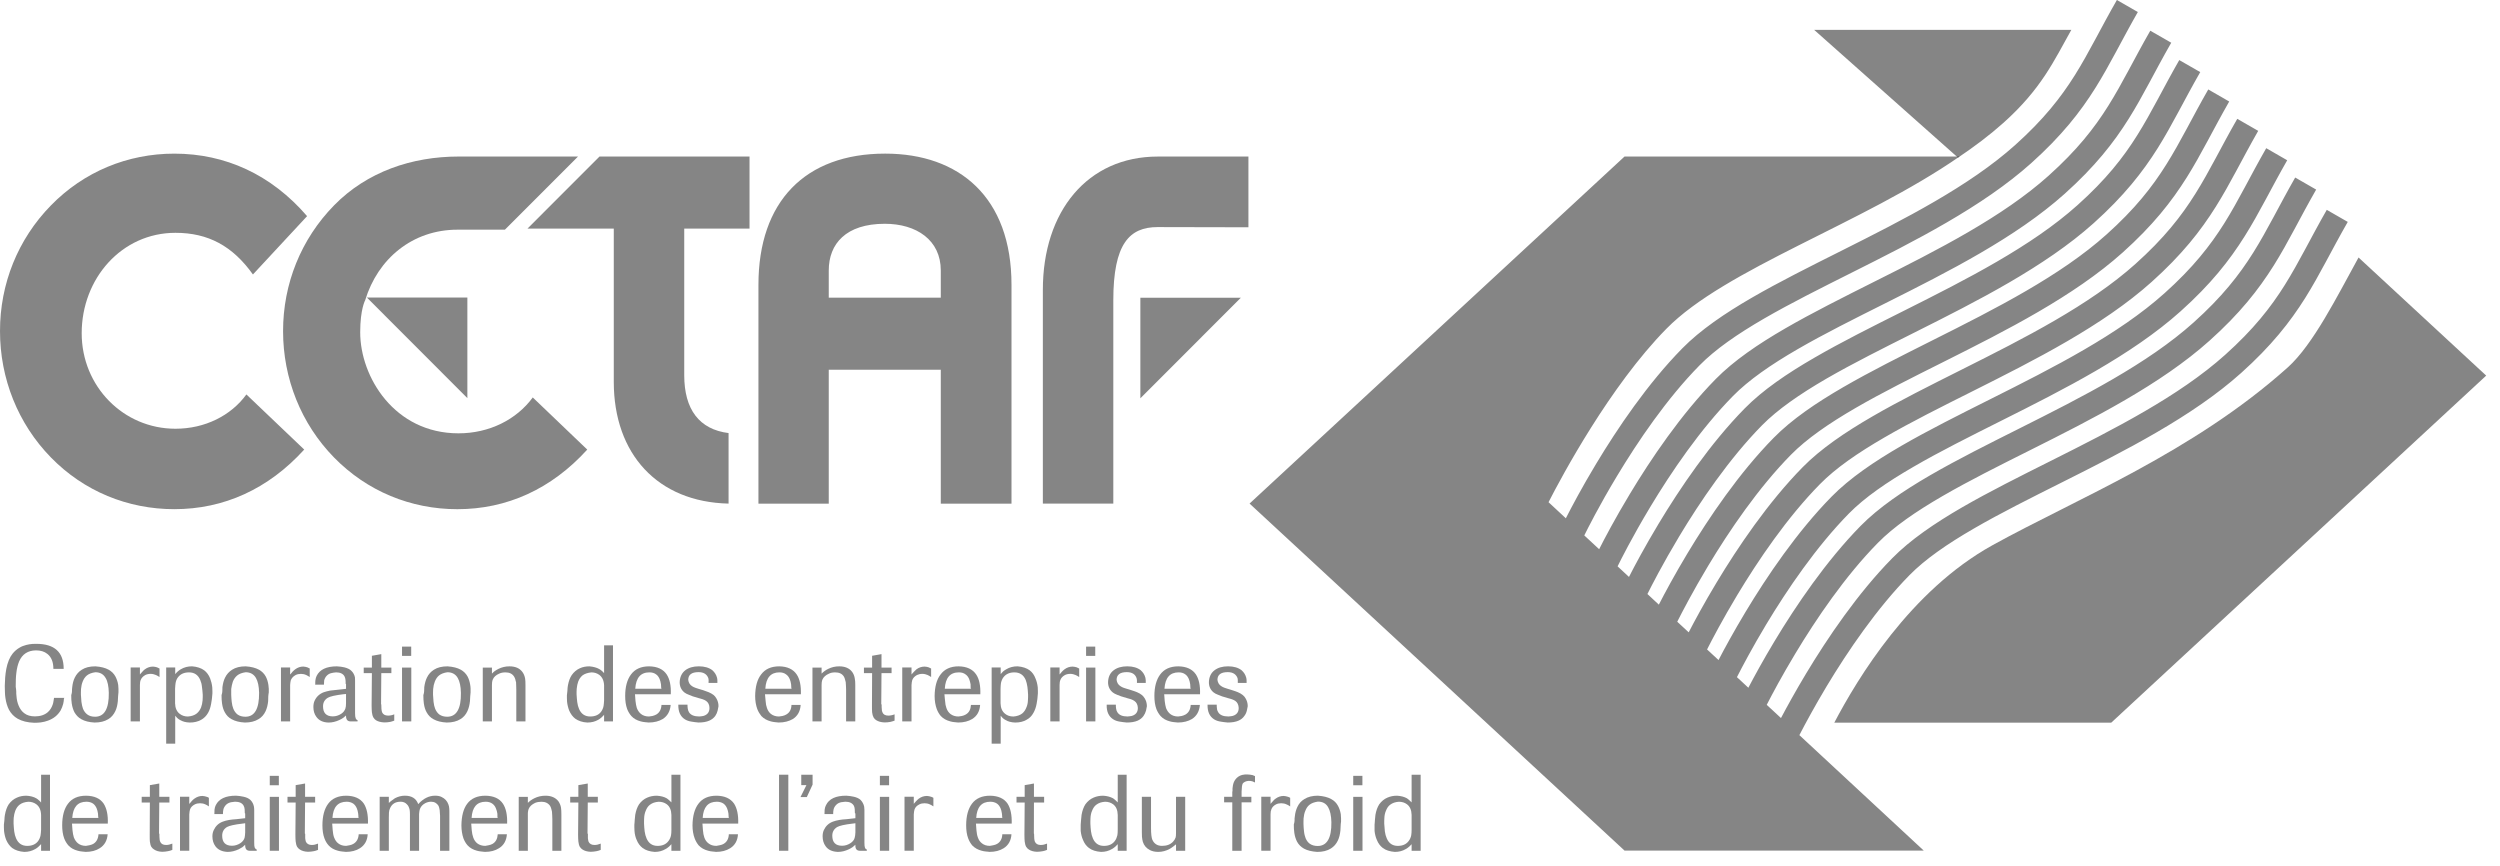 <svg width="127" height="44" viewBox="0 0 127 44" fill="none" xmlns="http://www.w3.org/2000/svg">
<path d="M99.466 8.008L92.16 1.518H105.223C104.346 3.081 103.705 4.509 101.79 6.226C101.087 6.856 100.303 7.447 99.466 8.008Z" fill="#0C0C0C" fill-opacity="0.5"/>
<path d="M107.251 36.71H93.183C94.355 34.48 97.036 30.01 101.222 27.695C105.5 25.331 111.396 22.985 116.217 18.665C117.512 17.503 118.738 15.031 119.814 13.081L126.299 19.081L107.252 36.71L107.251 36.71Z" fill="#0C0C0C" fill-opacity="0.5"/>
<path d="M88.816 34.938C89.117 34.364 89.569 33.532 90.142 32.58C91.227 30.778 92.759 28.509 94.52 26.715C95.437 25.785 96.673 24.943 98.057 24.141C99.432 23.344 100.995 22.563 102.6 21.758C105.808 20.15 109.091 18.482 111.428 16.388C112.875 15.091 113.75 13.973 114.466 12.832C115.205 11.652 115.779 10.447 116.596 9.019L117.661 9.631C116.834 11.074 116.255 12.293 115.507 13.486C114.731 14.72 113.784 15.927 112.247 17.304C109.765 19.529 106.324 21.268 103.151 22.858C101.568 23.651 100.029 24.419 98.673 25.205C97.323 25.988 96.195 26.764 95.396 27.578C93.732 29.27 92.259 31.445 91.195 33.215C90.527 34.325 90.027 35.263 89.75 35.806L90.474 36.477C90.775 35.908 91.207 35.12 91.746 34.223C92.832 32.42 94.362 30.15 96.125 28.358C97.04 27.426 98.278 26.584 99.66 25.782C101.038 24.985 102.598 24.206 104.205 23.401C107.411 21.792 110.696 20.124 113.033 18.029C114.48 16.732 115.355 15.615 116.069 14.475C116.809 13.293 117.382 12.088 118.2 10.66L119.266 11.273C118.439 12.716 117.858 13.933 117.11 15.128C116.336 16.361 115.388 17.568 113.852 18.945C111.37 21.171 107.927 22.909 104.756 24.5C103.173 25.294 101.633 26.061 100.276 26.848C98.926 27.629 97.8 28.405 97.001 29.219C95.337 30.912 93.863 33.088 92.798 34.856C92.173 35.9 91.693 36.792 91.408 37.345L97.726 43.21H82.526L63.478 25.581L82.526 7.952H99.545C94.62 11.365 87.647 13.654 84.653 16.701C81.789 19.614 79.34 24.192 78.666 25.512L79.545 26.329C79.82 25.787 80.354 24.773 81.084 23.561C82.169 21.758 83.699 19.489 85.462 17.695C86.377 16.766 87.614 15.923 88.997 15.122C90.374 14.325 91.935 13.546 93.543 12.739C96.748 11.132 100.031 9.462 102.369 7.369C103.816 6.071 104.692 4.953 105.406 3.814C106.145 2.633 106.718 1.428 107.538 0L108.602 0.611C107.776 2.056 107.195 3.273 106.446 4.467C105.673 5.701 104.724 6.907 103.189 8.285C100.706 10.509 97.263 12.249 94.093 13.838C92.51 14.632 90.969 15.401 89.612 16.186C88.262 16.969 87.137 17.745 86.338 18.559C84.673 20.25 83.201 22.426 82.136 24.196C81.232 25.697 80.637 26.885 80.482 27.2L81.237 27.9C81.509 27.36 82.046 26.341 82.781 25.12C83.864 23.318 85.396 21.049 87.159 19.255C88.074 18.325 89.311 17.481 90.695 16.681C92.071 15.885 93.633 15.104 95.238 14.298C98.447 12.69 101.73 11.022 104.066 8.928C105.513 7.629 106.389 6.513 107.103 5.372C107.842 4.193 108.415 2.988 109.235 1.56L110.299 2.171C109.471 3.614 108.892 4.833 108.143 6.026C107.37 7.26 106.421 8.467 104.886 9.844C102.403 12.069 98.96 13.808 95.79 15.398C94.207 16.191 92.666 16.959 91.309 17.745C89.959 18.528 88.834 19.305 88.035 20.118C86.37 21.812 84.896 23.986 83.832 25.756C82.918 27.276 82.318 28.474 82.174 28.77L82.752 29.308C83.036 28.75 83.556 27.772 84.253 26.613C85.338 24.811 86.87 22.54 88.631 20.748C89.546 19.817 90.784 18.974 92.168 18.174C93.543 17.376 95.106 16.596 96.711 15.791C99.918 14.183 103.202 12.515 105.539 10.419C106.986 9.122 107.861 8.006 108.575 6.865C109.315 5.685 109.888 4.479 110.707 3.052L111.772 3.663C110.944 5.107 110.364 6.325 109.616 7.519C108.842 8.751 107.894 9.958 106.358 11.337C103.876 13.56 100.433 15.299 97.262 16.889C95.679 17.684 94.139 18.452 92.782 19.236C91.432 20.02 90.307 20.797 89.507 21.609C87.843 23.303 86.369 25.476 85.304 27.248C84.463 28.649 83.888 29.776 83.689 30.176L84.269 30.716C84.561 30.147 85.063 29.208 85.726 28.105C86.811 26.302 88.341 24.033 90.106 22.239C91.019 21.31 92.257 20.467 93.641 19.666C95.016 18.869 96.579 18.088 98.183 17.282C101.392 15.674 104.675 14.006 107.011 11.912C108.458 10.615 109.334 9.497 110.048 8.356C110.789 7.177 111.361 5.972 112.18 4.544L113.244 5.157C112.418 6.6 111.838 7.817 111.089 9.01C110.315 10.244 109.366 11.451 107.831 12.828C105.349 15.053 101.906 16.793 98.735 18.382C97.152 19.175 95.611 19.943 94.255 20.73C92.905 21.513 91.779 22.29 90.98 23.102C89.315 24.794 87.841 26.97 86.777 28.74C85.99 30.052 85.436 31.125 85.204 31.584L85.786 32.122C86.082 31.548 86.568 30.646 87.199 29.598C88.284 27.795 89.816 25.524 91.577 23.732C92.492 22.801 93.729 21.96 95.113 21.158C96.489 20.36 98.051 19.581 99.656 18.775C102.865 17.167 106.148 15.499 108.484 13.405C109.931 12.106 110.807 10.99 111.521 9.849C112.262 8.67 112.833 7.465 113.653 6.037L114.717 6.648C113.891 8.091 113.311 9.31 112.561 10.503C111.788 11.736 110.841 12.942 109.304 14.321C106.821 16.546 103.38 18.284 100.207 19.875C98.624 20.668 97.084 21.436 95.729 22.223C94.377 23.006 93.252 23.782 92.453 24.595C90.788 26.287 89.316 28.462 88.25 30.233C87.507 31.47 86.971 32.493 86.719 32.992L87.301 33.531C87.6 32.954 88.07 32.09 88.671 31.09C89.756 29.286 91.288 27.017 93.049 25.225C93.964 24.294 95.204 23.451 96.586 22.65C97.963 21.853 99.524 21.073 101.129 20.268C104.337 18.66 107.621 16.992 109.957 14.896C111.404 13.599 112.279 12.481 112.995 11.342C113.734 10.161 114.306 8.956 115.125 7.528L116.19 8.141C115.363 9.584 114.784 10.803 114.034 11.994C113.26 13.228 112.313 14.435 110.776 15.812C108.294 18.037 104.851 19.776 101.68 21.366C100.097 22.161 98.558 22.927 97.202 23.715C95.85 24.497 94.725 25.273 93.925 26.086C92.261 27.78 90.788 29.955 89.722 31.724C89.019 32.895 88.502 33.875 88.236 34.399L88.818 34.939L88.816 34.938Z" fill="#0C0C0C" fill-opacity="0.5"/>
<path d="M15.454 22.838L12.517 20.038C11.732 21.118 10.405 21.78 8.914 21.78C6.264 21.78 4.15 19.625 4.15 16.929C4.15 14.149 6.18 11.827 8.914 11.827C10.57 11.827 11.813 12.491 12.849 13.943L15.6 10.98C13.777 8.864 11.444 7.805 8.857 7.805C6.488 7.805 4.264 8.718 2.588 10.434C0.911 12.148 0 14.41 0 16.818C0 19.227 0.911 21.525 2.588 23.24C4.264 24.956 6.488 25.866 8.857 25.866C11.371 25.866 13.631 24.845 15.454 22.838Z" fill="#0C0C0C" fill-opacity="0.5"/>
<path d="M63.42 11.546V7.953H58.818C55.244 7.953 52.977 10.736 52.977 14.72V25.583H56.556V15.256C56.556 12.377 57.376 11.536 58.809 11.536L63.42 11.546H63.42Z" fill="#0C0C0C" fill-opacity="0.5"/>
<path d="M38.076 11.614H34.759V19.055C34.759 20.807 35.527 21.814 37.011 22V25.583C33.407 25.503 31.18 23.062 31.18 19.401V11.613H26.796L30.454 7.952H38.076V11.614Z" fill="#0C0C0C" fill-opacity="0.5"/>
<path d="M23.3 7.952H29.363L25.649 11.668H23.24C20.955 11.668 19.192 13.143 18.553 15.247C18.553 15.247 18.298 15.698 18.298 16.88C18.298 19.154 20.042 22.013 23.291 22.013C24.852 22.013 26.239 21.319 27.064 20.19L29.832 22.839C28.011 24.846 25.75 25.867 23.235 25.867C20.867 25.867 18.645 24.954 16.968 23.239C15.292 21.525 14.38 19.227 14.38 16.82C14.38 14.413 15.292 12.149 16.968 10.435C18.644 8.72 20.932 7.952 23.3 7.952Z" fill="#0C0C0C" fill-opacity="0.5"/>
<path d="M47.792 15.123H42.101V13.738C42.101 12.378 42.982 11.368 44.947 11.368C46.561 11.368 47.792 12.199 47.792 13.738V15.123ZM44.966 7.804C40.902 7.804 38.529 10.238 38.529 14.466V25.585H42.101V18.783H47.792V25.585H51.384V14.466C51.384 10.013 48.723 7.804 44.966 7.804" fill="#0C0C0C" fill-opacity="0.5"/>
<path d="M18.638 15.115H23.742V20.225L18.638 15.115Z" fill="#0C0C0C" fill-opacity="0.5"/>
<path d="M57.93 20.234V15.125H63.034L57.93 20.234Z" fill="#0C0C0C" fill-opacity="0.5"/>
<path d="M2.745 35.453C2.738 35.523 2.726 35.574 2.719 35.613C2.712 35.683 2.694 35.741 2.675 35.798C2.624 35.945 2.547 36.072 2.432 36.175C2.267 36.321 2.042 36.392 1.775 36.392C1.558 36.392 1.373 36.342 1.233 36.232C1.111 36.142 1.015 36.014 0.946 35.843C0.888 35.708 0.85 35.548 0.837 35.358C0.825 35.286 0.825 35.204 0.825 35.121C0.825 35.063 0.811 34.98 0.799 34.885C0.799 34.616 0.804 34.381 0.83 34.188C0.855 33.952 0.906 33.761 0.971 33.601C1.131 33.23 1.418 33.044 1.826 33.039C2.062 33.039 2.253 33.095 2.406 33.218C2.61 33.378 2.712 33.633 2.712 33.977H3.235C3.235 33.128 2.769 32.707 1.845 32.707C1.768 32.707 1.704 32.707 1.641 32.712C1.539 32.719 1.437 32.738 1.335 32.763C1.207 32.796 1.091 32.84 0.989 32.904C0.862 32.974 0.748 33.076 0.646 33.197C0.491 33.39 0.384 33.652 0.319 33.984C0.294 34.118 0.275 34.265 0.262 34.425C0.257 34.545 0.25 34.692 0.243 34.845C0.243 34.961 0.243 35.056 0.25 35.146C0.25 35.255 0.262 35.357 0.275 35.453C0.308 35.689 0.371 35.887 0.454 36.053C0.563 36.251 0.709 36.404 0.901 36.513C1.117 36.634 1.392 36.704 1.736 36.717C1.852 36.717 1.966 36.711 2.068 36.699C2.202 36.678 2.322 36.653 2.438 36.608C2.719 36.506 2.936 36.334 3.083 36.084C3.134 35.989 3.178 35.88 3.21 35.759C3.217 35.722 3.229 35.671 3.236 35.62C3.236 35.594 3.243 35.548 3.248 35.49C3.248 35.485 3.255 35.472 3.268 35.453H2.745L2.745 35.453Z" fill="#0C0C0C" fill-opacity="0.5"/>
<path d="M4.832 36.41C4.672 36.41 4.537 36.373 4.436 36.296C4.34 36.226 4.269 36.129 4.218 36.009C4.181 35.913 4.155 35.791 4.136 35.651C4.13 35.556 4.116 35.44 4.111 35.299V35.166C4.111 35.108 4.111 35.05 4.116 34.999C4.129 34.86 4.155 34.737 4.199 34.628C4.25 34.495 4.32 34.393 4.41 34.317C4.519 34.227 4.665 34.175 4.843 34.15C5.087 34.15 5.258 34.252 5.367 34.444C5.469 34.61 5.52 34.865 5.527 35.197C5.539 36.002 5.303 36.41 4.831 36.41M6.005 34.795C5.979 34.628 5.928 34.489 5.864 34.367C5.782 34.214 5.667 34.105 5.52 34.022C5.349 33.926 5.124 33.869 4.843 33.85C4.563 33.85 4.333 33.906 4.155 34.022C4.002 34.117 3.881 34.252 3.798 34.424C3.733 34.558 3.689 34.718 3.67 34.904C3.657 34.967 3.657 35.038 3.657 35.115C3.657 35.166 3.645 35.236 3.619 35.312C3.619 35.472 3.624 35.619 3.645 35.74C3.671 35.918 3.722 36.067 3.784 36.187C3.874 36.34 3.988 36.461 4.136 36.538C4.308 36.635 4.531 36.691 4.806 36.705C5.087 36.705 5.316 36.647 5.502 36.533C5.655 36.443 5.775 36.303 5.859 36.124C5.928 35.983 5.967 35.811 5.986 35.619C5.991 35.549 5.998 35.466 5.998 35.383C5.998 35.331 6.005 35.262 6.018 35.171V34.993C6.018 34.923 6.012 34.853 6.005 34.795Z" fill="#0C0C0C" fill-opacity="0.5"/>
<path d="M8.097 33.958C8.046 33.932 8.007 33.914 7.977 33.9C7.919 33.882 7.854 33.868 7.773 33.863C7.625 33.863 7.486 33.907 7.358 34.002C7.312 34.035 7.268 34.079 7.23 34.125C7.205 34.151 7.173 34.188 7.133 34.232C7.128 34.239 7.121 34.252 7.108 34.264V33.907H6.637V36.648H7.108V34.801C7.108 34.694 7.121 34.603 7.147 34.545C7.184 34.443 7.267 34.355 7.383 34.29C7.46 34.253 7.548 34.232 7.65 34.232C7.747 34.232 7.835 34.253 7.919 34.29C7.97 34.309 8.028 34.348 8.104 34.392V33.958H8.097Z" fill="#0C0C0C" fill-opacity="0.5"/>
<path d="M10.299 35.415C10.299 35.466 10.292 35.517 10.292 35.575C10.28 35.708 10.255 35.83 10.216 35.932C10.165 36.065 10.088 36.167 9.993 36.246C9.884 36.334 9.731 36.385 9.546 36.399C9.379 36.399 9.246 36.353 9.131 36.264C8.978 36.148 8.901 35.97 8.894 35.728V34.993C8.901 34.865 8.908 34.763 8.92 34.698C8.94 34.584 8.978 34.489 9.042 34.405C9.17 34.239 9.354 34.157 9.604 34.157C9.871 34.157 10.063 34.285 10.171 34.54C10.216 34.642 10.248 34.756 10.26 34.897C10.28 35.006 10.285 35.134 10.299 35.287V35.415ZM10.783 34.916C10.765 34.749 10.726 34.596 10.675 34.463C10.605 34.29 10.503 34.15 10.375 34.053C10.222 33.939 10.011 33.869 9.756 33.849C9.539 33.849 9.348 33.9 9.188 33.997C9.131 34.028 9.08 34.067 9.029 34.111C8.991 34.143 8.952 34.188 8.901 34.245V33.907H8.442V37.778H8.901V36.36C8.94 36.404 8.966 36.436 8.991 36.462C9.035 36.506 9.086 36.545 9.137 36.571C9.272 36.654 9.436 36.699 9.64 36.705C9.865 36.705 10.055 36.659 10.222 36.564C10.361 36.487 10.477 36.374 10.566 36.22C10.642 36.091 10.693 35.933 10.725 35.754C10.758 35.599 10.776 35.427 10.79 35.23V35.102C10.79 35.037 10.783 34.981 10.783 34.916Z" fill="#0C0C0C" fill-opacity="0.5"/>
<path d="M12.467 36.41C12.309 36.41 12.174 36.373 12.066 36.296C11.976 36.226 11.906 36.129 11.855 36.009C11.817 35.913 11.785 35.791 11.771 35.651C11.759 35.556 11.753 35.44 11.746 35.299V34.999C11.766 34.86 11.792 34.737 11.829 34.628C11.88 34.495 11.957 34.393 12.047 34.317C12.154 34.227 12.302 34.175 12.48 34.15C12.717 34.15 12.895 34.252 13.004 34.444C13.099 34.61 13.157 34.865 13.162 35.197C13.169 36.002 12.939 36.41 12.466 36.41M13.635 34.795C13.609 34.628 13.565 34.489 13.501 34.367C13.417 34.214 13.303 34.105 13.157 34.022C12.984 33.926 12.761 33.869 12.48 33.85C12.2 33.85 11.97 33.906 11.792 34.022C11.639 34.117 11.516 34.252 11.433 34.424C11.364 34.558 11.326 34.718 11.3 34.904C11.294 34.967 11.294 35.038 11.294 35.115C11.294 35.166 11.28 35.236 11.255 35.312C11.255 35.472 11.261 35.619 11.28 35.74C11.306 35.918 11.352 36.067 11.421 36.187C11.505 36.34 11.619 36.461 11.772 36.538C11.945 36.635 12.168 36.691 12.441 36.705C12.717 36.705 12.952 36.647 13.132 36.533C13.29 36.443 13.412 36.303 13.494 36.124C13.559 35.983 13.603 35.811 13.622 35.619C13.628 35.549 13.628 35.466 13.628 35.383C13.628 35.331 13.642 35.262 13.654 35.171V34.993C13.649 34.923 13.642 34.853 13.635 34.795" fill="#0C0C0C" fill-opacity="0.5"/>
<path d="M15.613 33.901C15.555 33.882 15.492 33.868 15.409 33.861C15.256 33.861 15.121 33.908 14.994 34.003C14.95 34.035 14.904 34.079 14.86 34.123C14.834 34.149 14.802 34.188 14.771 34.233C14.764 34.239 14.758 34.251 14.739 34.265V33.908H14.273V36.646H14.739V34.801C14.746 34.692 14.758 34.604 14.776 34.546C14.822 34.444 14.899 34.354 15.02 34.291C15.096 34.252 15.186 34.233 15.288 34.233C15.383 34.233 15.472 34.252 15.555 34.291C15.599 34.309 15.664 34.349 15.734 34.393V33.959C15.683 33.933 15.645 33.913 15.613 33.901" fill="#0C0C0C" fill-opacity="0.5"/>
<path d="M17.578 35.727C17.578 35.842 17.566 35.938 17.545 35.995C17.508 36.104 17.438 36.193 17.329 36.264C17.202 36.346 17.061 36.392 16.908 36.392C16.576 36.392 16.41 36.218 16.41 35.88C16.41 35.689 16.493 35.543 16.653 35.446C16.773 35.376 17.035 35.318 17.443 35.267L17.578 35.255V35.727ZM18.069 36.487C18.05 36.448 18.037 36.36 18.037 36.232V34.571C18.037 34.515 18.037 34.457 18.032 34.413C18.004 34.278 17.942 34.163 17.846 34.074C17.77 33.997 17.647 33.94 17.494 33.901C17.374 33.875 17.253 33.856 17.112 33.85C16.59 33.85 16.245 34.01 16.085 34.335C16.052 34.399 16.034 34.476 16.022 34.559C16.015 34.604 16.015 34.668 16.015 34.75C16.015 34.757 16.015 34.77 16.008 34.782H16.456C16.456 34.694 16.461 34.622 16.468 34.566C16.493 34.469 16.537 34.387 16.609 34.316C16.672 34.253 16.755 34.207 16.857 34.188C16.915 34.176 16.985 34.162 17.075 34.156C17.284 34.156 17.431 34.227 17.501 34.36C17.527 34.413 17.546 34.476 17.552 34.545C17.559 34.591 17.559 34.654 17.559 34.738L17.578 34.75V34.993L17.119 35.044C17.042 35.051 16.978 35.056 16.94 35.063C16.875 35.07 16.819 35.077 16.768 35.082C16.641 35.109 16.537 35.135 16.449 35.165C16.231 35.248 16.078 35.39 15.983 35.594C15.938 35.69 15.92 35.798 15.92 35.919C15.92 36.112 15.971 36.283 16.073 36.418C16.206 36.603 16.41 36.699 16.692 36.706C16.875 36.706 17.068 36.66 17.253 36.571C17.323 36.539 17.387 36.501 17.443 36.462C17.476 36.436 17.52 36.397 17.571 36.353L17.578 36.341C17.571 36.545 17.647 36.647 17.807 36.647H18.164V36.583C18.12 36.571 18.087 36.538 18.069 36.487" fill="#0C0C0C" fill-opacity="0.5"/>
<path d="M19.715 36.353C19.562 36.353 19.46 36.295 19.409 36.181C19.395 36.142 19.383 36.079 19.377 36.008C19.377 35.964 19.37 35.894 19.37 35.798C19.37 35.792 19.37 35.785 19.358 35.766L19.37 34.195H19.882V33.914H19.37V33.23L18.892 33.313V33.914H18.477V34.195H18.892L18.878 35.836C18.878 35.982 18.885 36.098 18.892 36.181C18.904 36.288 18.929 36.379 18.969 36.449C19.006 36.513 19.052 36.558 19.103 36.59C19.205 36.653 19.344 36.692 19.518 36.699C19.62 36.699 19.722 36.692 19.817 36.673C19.875 36.66 19.945 36.641 20.028 36.608V36.288C19.919 36.334 19.817 36.353 19.715 36.353Z" fill="#0C0C0C" fill-opacity="0.5"/>
<path d="M20.423 36.647H20.894V33.913H20.423V36.647ZM20.423 33.319H20.889V32.848H20.423V33.319Z" fill="#0C0C0C" fill-opacity="0.5"/>
<path d="M22.719 36.41C22.561 36.41 22.427 36.373 22.318 36.296C22.228 36.226 22.158 36.129 22.107 36.009C22.07 35.913 22.037 35.791 22.024 35.651C22.012 35.556 22.005 35.44 21.998 35.299V35.166C21.998 35.108 21.998 35.05 22.005 34.999C22.018 34.86 22.044 34.737 22.088 34.628C22.139 34.495 22.209 34.393 22.299 34.317C22.408 34.227 22.554 34.175 22.732 34.15C22.969 34.15 23.147 34.252 23.256 34.444C23.351 34.61 23.409 34.865 23.414 35.197C23.428 36.002 23.191 36.41 22.718 36.41M23.887 34.795C23.861 34.628 23.817 34.489 23.753 34.367C23.669 34.214 23.555 34.105 23.409 34.022C23.236 33.926 23.013 33.869 22.732 33.85C22.452 33.85 22.222 33.906 22.044 34.022C21.891 34.117 21.768 34.252 21.687 34.424C21.622 34.558 21.578 34.718 21.553 34.904C21.546 34.967 21.546 35.038 21.546 35.115C21.546 35.166 21.532 35.236 21.507 35.312C21.507 35.472 21.514 35.619 21.532 35.74C21.558 35.918 21.604 36.067 21.674 36.187C21.757 36.34 21.878 36.461 22.024 36.538C22.197 36.635 22.42 36.691 22.694 36.705C22.974 36.705 23.206 36.647 23.389 36.533C23.542 36.443 23.665 36.303 23.746 36.124C23.811 35.983 23.855 35.811 23.874 35.619C23.88 35.549 23.887 35.466 23.887 35.383C23.887 35.331 23.894 35.262 23.906 35.171V34.993C23.901 34.923 23.901 34.853 23.887 34.795" fill="#0C0C0C" fill-opacity="0.5"/>
<path d="M26.675 34.463C26.65 34.335 26.606 34.226 26.534 34.131C26.395 33.945 26.177 33.85 25.878 33.85C25.681 33.85 25.495 33.894 25.324 33.978C25.259 34.01 25.195 34.047 25.131 34.092C25.087 34.124 25.041 34.168 24.991 34.219V33.913H24.525V36.647H24.991V34.802C24.991 34.744 24.991 34.7 24.997 34.667C25.004 34.61 25.016 34.558 25.036 34.514C25.087 34.393 25.194 34.291 25.361 34.22C25.456 34.175 25.558 34.157 25.68 34.157C25.878 34.157 26.024 34.226 26.114 34.368C26.146 34.412 26.165 34.47 26.184 34.533C26.19 34.565 26.197 34.61 26.216 34.655C26.223 34.718 26.223 34.776 26.223 34.846C26.223 34.89 26.228 34.955 26.228 35.038V36.647H26.694V34.795C26.694 34.655 26.689 34.546 26.675 34.463" fill="#0C0C0C" fill-opacity="0.5"/>
<path d="M30.688 35.568C30.681 35.695 30.674 35.791 30.663 35.855C30.644 35.969 30.598 36.066 30.542 36.148C30.42 36.315 30.236 36.398 29.979 36.398C29.719 36.398 29.527 36.27 29.418 36.02C29.374 35.918 29.341 35.804 29.323 35.663C29.311 35.549 29.297 35.421 29.29 35.268V35.145C29.29 35.089 29.297 35.038 29.297 34.987C29.311 34.846 29.336 34.725 29.374 34.623C29.425 34.489 29.501 34.386 29.591 34.31C29.705 34.226 29.858 34.175 30.043 34.157C30.196 34.157 30.331 34.201 30.445 34.284C30.598 34.398 30.681 34.584 30.688 34.827V35.568L30.688 35.568ZM30.688 32.783V34.194L30.681 34.189C30.644 34.15 30.612 34.11 30.586 34.092C30.542 34.054 30.496 34.015 30.445 33.989C30.312 33.913 30.146 33.869 29.942 33.85C29.763 33.85 29.604 33.881 29.464 33.945C29.297 34.015 29.156 34.136 29.043 34.296C28.953 34.431 28.89 34.602 28.85 34.82C28.838 34.904 28.825 34.992 28.825 35.083C28.82 35.159 28.813 35.236 28.799 35.324V35.452C28.799 35.523 28.799 35.58 28.806 35.644C28.824 35.811 28.863 35.964 28.915 36.097C28.991 36.27 29.093 36.41 29.221 36.507C29.381 36.621 29.584 36.691 29.833 36.705C30.044 36.705 30.229 36.66 30.394 36.564C30.452 36.533 30.51 36.487 30.561 36.443C30.593 36.417 30.623 36.38 30.669 36.334L30.688 36.308V36.647H31.14V32.783L30.688 32.783Z" fill="#0C0C0C" fill-opacity="0.5"/>
<path d="M32.992 34.156C33.124 34.156 33.24 34.188 33.33 34.258C33.407 34.309 33.463 34.393 33.509 34.495C33.539 34.572 33.565 34.66 33.578 34.762C33.585 34.813 33.59 34.878 33.59 34.961L33.611 34.987H32.271C32.308 34.43 32.544 34.156 32.992 34.156ZM33.342 36.296C33.277 36.333 33.214 36.353 33.145 36.372C33.087 36.379 33.029 36.391 32.966 36.398C32.806 36.398 32.665 36.354 32.563 36.27C32.475 36.2 32.403 36.103 32.352 35.971C32.322 35.869 32.296 35.746 32.283 35.606C32.276 35.516 32.271 35.407 32.257 35.268H34.076C34.095 34.827 34.019 34.488 33.865 34.258C33.687 33.996 33.393 33.857 32.978 33.85C32.563 33.85 32.257 33.989 32.053 34.265C31.861 34.521 31.759 34.885 31.759 35.356C31.759 35.607 31.791 35.83 31.861 36.022C31.913 36.155 31.983 36.27 32.072 36.373C32.194 36.507 32.352 36.596 32.551 36.647C32.621 36.667 32.691 36.679 32.767 36.686C32.818 36.692 32.883 36.698 32.953 36.704C33.233 36.704 33.476 36.641 33.667 36.526C33.91 36.372 34.044 36.129 34.07 35.811H33.604C33.59 36.04 33.502 36.2 33.342 36.296Z" fill="#0C0C0C" fill-opacity="0.5"/>
<path d="M36.392 35.478C36.354 35.408 36.302 35.35 36.251 35.306C36.181 35.255 36.098 35.204 36.002 35.165C35.945 35.139 35.849 35.107 35.722 35.063L35.529 35.005H35.524C35.434 34.98 35.371 34.954 35.332 34.942C35.263 34.917 35.205 34.891 35.16 34.859C35.045 34.789 34.982 34.68 34.962 34.539C34.962 34.278 35.135 34.144 35.485 34.144C35.74 34.144 35.907 34.246 35.983 34.45C36.002 34.508 36.002 34.578 35.995 34.666V34.694H36.443V34.571C36.443 34.52 36.436 34.469 36.424 34.425C36.385 34.278 36.308 34.156 36.188 34.048C36.021 33.919 35.791 33.849 35.504 33.849C35.212 33.849 34.982 33.919 34.809 34.053C34.63 34.195 34.535 34.399 34.528 34.661C34.528 34.877 34.611 35.051 34.771 35.179C34.829 35.223 34.899 35.26 34.989 35.293C35.033 35.311 35.103 35.337 35.198 35.376L35.499 35.466C35.587 35.492 35.652 35.504 35.696 35.522C35.766 35.548 35.824 35.573 35.868 35.606C35.977 35.682 36.041 35.803 36.041 35.963C36.041 36.148 35.965 36.269 35.812 36.341C35.761 36.367 35.703 36.378 35.645 36.385C35.606 36.392 35.569 36.392 35.524 36.397C35.27 36.397 35.091 36.328 35.001 36.181C34.968 36.13 34.95 36.072 34.938 35.996C34.931 35.945 34.924 35.88 34.924 35.798H34.458C34.452 36.149 34.56 36.397 34.797 36.545C34.892 36.602 35.001 36.641 35.135 36.66C35.237 36.678 35.351 36.692 35.485 36.704C35.703 36.704 35.888 36.673 36.034 36.608C36.162 36.551 36.257 36.474 36.334 36.372C36.391 36.29 36.431 36.2 36.456 36.098C36.468 36.028 36.487 35.952 36.5 35.875C36.5 35.727 36.461 35.594 36.391 35.478" fill="#0C0C0C" fill-opacity="0.5"/>
<path d="M39.595 34.156C39.727 34.156 39.843 34.188 39.931 34.258C40.01 34.309 40.072 34.393 40.117 34.495C40.149 34.572 40.174 34.66 40.188 34.762C40.193 34.813 40.2 34.878 40.2 34.961L40.219 34.987H38.879C38.911 34.43 39.155 34.156 39.595 34.156ZM39.945 36.296C39.887 36.333 39.824 36.353 39.748 36.372C39.697 36.379 39.639 36.391 39.575 36.398C39.41 36.398 39.275 36.354 39.166 36.27C39.078 36.2 39.007 36.103 38.963 35.971C38.925 35.869 38.9 35.746 38.893 35.606C38.886 35.516 38.874 35.407 38.861 35.268H40.685C40.699 34.827 40.627 34.488 40.469 34.258C40.29 33.996 39.996 33.857 39.588 33.85C39.173 33.85 38.867 33.989 38.663 34.265C38.464 34.521 38.369 34.885 38.362 35.356C38.362 35.607 38.401 35.83 38.471 36.022C38.522 36.155 38.594 36.27 38.675 36.373C38.803 36.507 38.963 36.596 39.16 36.647C39.231 36.667 39.301 36.679 39.377 36.686C39.428 36.692 39.486 36.698 39.556 36.704C39.843 36.704 40.08 36.641 40.277 36.526C40.52 36.372 40.654 36.129 40.673 35.811H40.207C40.2 36.04 40.112 36.2 39.945 36.296Z" fill="#0C0C0C" fill-opacity="0.5"/>
<path d="M43.422 34.463C43.403 34.335 43.357 34.226 43.288 34.131C43.148 33.945 42.924 33.85 42.632 33.85C42.432 33.85 42.242 33.894 42.076 33.978C42.006 34.01 41.943 34.047 41.885 34.092C41.839 34.124 41.788 34.168 41.737 34.219V33.913H41.273V36.647H41.737V34.802C41.737 34.744 41.744 34.7 41.744 34.667C41.751 34.61 41.763 34.558 41.783 34.514C41.839 34.393 41.948 34.291 42.115 34.22C42.203 34.175 42.312 34.157 42.428 34.157C42.632 34.157 42.778 34.226 42.868 34.368C42.893 34.412 42.919 34.47 42.931 34.533C42.937 34.565 42.949 34.61 42.963 34.655C42.97 34.718 42.975 34.776 42.975 34.846C42.975 34.89 42.975 34.955 42.982 35.038V36.647H43.448V34.795C43.448 34.655 43.441 34.546 43.422 34.463Z" fill="#0C0C0C" fill-opacity="0.5"/>
<path d="M45.125 36.353C44.972 36.353 44.87 36.295 44.826 36.181C44.806 36.142 44.794 36.079 44.794 36.008C44.787 35.964 44.787 35.894 44.787 35.798C44.787 35.792 44.78 35.785 44.768 35.766L44.78 34.195H45.292V33.914H44.78V33.23L44.303 33.313V33.914H43.888V34.195H44.303L44.296 35.836C44.296 35.982 44.296 36.098 44.303 36.181C44.315 36.288 44.34 36.379 44.379 36.449C44.418 36.513 44.462 36.558 44.52 36.59C44.622 36.653 44.755 36.692 44.928 36.699C45.035 36.699 45.132 36.692 45.227 36.673C45.285 36.66 45.355 36.641 45.445 36.608V36.288C45.329 36.334 45.227 36.353 45.125 36.353Z" fill="#0C0C0C" fill-opacity="0.5"/>
<path d="M47.295 33.958C47.25 33.932 47.205 33.914 47.174 33.9C47.123 33.882 47.052 33.868 46.975 33.863C46.822 33.863 46.682 33.907 46.555 34.002C46.516 34.035 46.472 34.079 46.428 34.125C46.402 34.151 46.37 34.188 46.331 34.232C46.331 34.239 46.319 34.252 46.305 34.264V33.907H45.834V36.648H46.305V34.801C46.312 34.694 46.325 34.603 46.344 34.545C46.381 34.443 46.465 34.355 46.585 34.29C46.664 34.253 46.752 34.232 46.854 34.232C46.949 34.232 47.039 34.253 47.123 34.29C47.167 34.309 47.23 34.348 47.301 34.392V33.958H47.295Z" fill="#0C0C0C" fill-opacity="0.5"/>
<path d="M48.712 34.156C48.844 34.156 48.96 34.188 49.048 34.258C49.126 34.309 49.189 34.393 49.233 34.495C49.266 34.572 49.284 34.66 49.305 34.762C49.31 34.813 49.31 34.878 49.31 34.961L49.335 34.987H47.996C48.028 34.43 48.264 34.156 48.712 34.156ZM49.062 36.296C49.004 36.333 48.941 36.353 48.864 36.372C48.813 36.379 48.749 36.391 48.691 36.398C48.526 36.398 48.392 36.354 48.283 36.27C48.195 36.2 48.123 36.103 48.079 35.971C48.042 35.869 48.016 35.746 48.01 35.606C47.996 35.516 47.991 35.407 47.977 35.268H49.801C49.815 34.827 49.744 34.488 49.586 34.258C49.407 33.996 49.113 33.857 48.698 33.85C48.29 33.85 47.984 33.989 47.78 34.265C47.581 34.521 47.486 34.885 47.479 35.356C47.479 35.607 47.518 35.83 47.588 36.022C47.639 36.155 47.704 36.27 47.792 36.373C47.919 36.507 48.079 36.596 48.276 36.647C48.341 36.667 48.417 36.679 48.494 36.686C48.545 36.692 48.603 36.698 48.673 36.704C48.96 36.704 49.196 36.641 49.387 36.526C49.637 36.372 49.769 36.129 49.79 35.811H49.324C49.31 36.04 49.228 36.2 49.062 36.296Z" fill="#0C0C0C" fill-opacity="0.5"/>
<path d="M52.226 35.415C52.226 35.466 52.226 35.517 52.219 35.575C52.214 35.708 52.189 35.83 52.143 35.932C52.092 36.065 52.022 36.167 51.927 36.246C51.811 36.334 51.665 36.385 51.48 36.399C51.313 36.399 51.173 36.353 51.065 36.264C50.912 36.148 50.835 35.97 50.828 35.728V34.993C50.828 34.865 50.842 34.763 50.849 34.698C50.874 34.584 50.912 34.489 50.976 34.405C51.104 34.239 51.288 34.157 51.531 34.157C51.804 34.157 51.996 34.285 52.105 34.54C52.142 34.642 52.175 34.756 52.193 34.897C52.207 35.006 52.219 35.134 52.226 35.287V35.415L52.226 35.415ZM52.718 34.916C52.699 34.749 52.66 34.596 52.602 34.463C52.539 34.29 52.437 34.15 52.309 34.053C52.156 33.939 51.945 33.869 51.69 33.849C51.473 33.849 51.282 33.9 51.123 33.997C51.065 34.028 51.007 34.067 50.956 34.111C50.925 34.143 50.886 34.188 50.835 34.245V33.907H50.376V37.778H50.835V36.36C50.868 36.404 50.9 36.436 50.925 36.462C50.97 36.506 51.02 36.545 51.072 36.571C51.206 36.654 51.371 36.699 51.57 36.705C51.799 36.705 51.99 36.659 52.15 36.564C52.296 36.487 52.411 36.374 52.495 36.22C52.571 36.091 52.627 35.933 52.66 35.754C52.692 35.599 52.711 35.427 52.724 35.23V35.102C52.724 35.037 52.718 34.981 52.718 34.916" fill="#0C0C0C" fill-opacity="0.5"/>
<path d="M54.816 33.958C54.765 33.932 54.726 33.914 54.696 33.9C54.638 33.882 54.573 33.868 54.492 33.863C54.343 33.863 54.204 33.907 54.077 34.002C54.031 34.035 53.987 34.079 53.942 34.125C53.917 34.151 53.891 34.188 53.852 34.232C53.847 34.239 53.84 34.252 53.827 34.264V33.907H53.356V36.648H53.827V34.801C53.827 34.694 53.84 34.603 53.866 34.545C53.903 34.443 53.98 34.355 54.102 34.29C54.179 34.253 54.267 34.232 54.369 34.232C54.466 34.232 54.554 34.253 54.638 34.29C54.688 34.309 54.746 34.348 54.823 34.392V33.958H54.816Z" fill="#0C0C0C" fill-opacity="0.5"/>
<path d="M55.173 36.647H55.645V33.913H55.173V36.647ZM55.173 33.319H55.639V32.848H55.173V33.319Z" fill="#0C0C0C" fill-opacity="0.5"/>
<path d="M58.153 35.478C58.109 35.408 58.063 35.35 58.007 35.306C57.942 35.255 57.859 35.204 57.764 35.165C57.706 35.139 57.611 35.107 57.476 35.063L57.291 35.005H57.286C57.196 34.98 57.133 34.954 57.087 34.942C57.017 34.917 56.966 34.891 56.922 34.859C56.806 34.789 56.743 34.68 56.723 34.539C56.723 34.278 56.896 34.144 57.24 34.144C57.502 34.144 57.668 34.246 57.738 34.45C57.757 34.508 57.764 34.578 57.757 34.666V34.694H58.204V34.571C58.204 34.52 58.19 34.469 58.185 34.425C58.146 34.278 58.07 34.156 57.949 34.048C57.782 33.919 57.553 33.849 57.266 33.849C56.973 33.849 56.744 33.919 56.57 34.053C56.386 34.195 56.296 34.399 56.289 34.661C56.289 34.877 56.373 35.051 56.533 35.179C56.59 35.223 56.66 35.26 56.744 35.293C56.795 35.311 56.864 35.337 56.959 35.376L57.261 35.466C57.349 35.492 57.413 35.504 57.458 35.522C57.527 35.548 57.578 35.573 57.624 35.606C57.738 35.682 57.796 35.803 57.803 35.963C57.803 36.148 57.726 36.269 57.573 36.341C57.522 36.367 57.464 36.378 57.4 36.385C57.368 36.392 57.33 36.392 57.279 36.397C57.024 36.397 56.852 36.328 56.763 36.181C56.73 36.13 56.705 36.072 56.698 35.996C56.686 35.945 56.686 35.88 56.686 35.798H56.22C56.208 36.149 56.322 36.397 56.558 36.545C56.647 36.602 56.762 36.641 56.89 36.66C56.992 36.678 57.112 36.692 57.24 36.704C57.464 36.704 57.643 36.673 57.796 36.608C57.917 36.551 58.019 36.474 58.089 36.372C58.146 36.29 58.191 36.2 58.218 36.098C58.23 36.028 58.242 35.952 58.262 35.875C58.262 35.727 58.223 35.594 58.153 35.478" fill="#0C0C0C" fill-opacity="0.5"/>
<path d="M59.876 34.156C60.009 34.156 60.124 34.188 60.214 34.258C60.291 34.309 60.347 34.393 60.393 34.495C60.423 34.572 60.449 34.66 60.462 34.762C60.469 34.813 60.474 34.878 60.474 34.961L60.495 34.987H59.155C59.193 34.43 59.429 34.156 59.876 34.156ZM60.226 36.296C60.162 36.333 60.099 36.353 60.029 36.372C59.971 36.379 59.913 36.391 59.85 36.398C59.69 36.398 59.549 36.354 59.447 36.27C59.359 36.2 59.288 36.103 59.236 35.971C59.206 35.869 59.181 35.746 59.167 35.606C59.16 35.516 59.155 35.407 59.141 35.268H60.961C60.979 34.827 60.903 34.488 60.75 34.258C60.571 33.996 60.277 33.857 59.862 33.85C59.447 33.85 59.141 33.989 58.937 34.265C58.745 34.521 58.643 34.885 58.643 35.356C58.643 35.607 58.675 35.83 58.745 36.022C58.798 36.155 58.867 36.27 58.956 36.373C59.078 36.507 59.236 36.596 59.435 36.647C59.505 36.667 59.575 36.679 59.651 36.686C59.702 36.692 59.767 36.698 59.837 36.704C60.117 36.704 60.36 36.641 60.551 36.526C60.794 36.372 60.928 36.129 60.954 35.811H60.488C60.474 36.04 60.386 36.2 60.226 36.296" fill="#0C0C0C" fill-opacity="0.5"/>
<path d="M63.276 35.478C63.239 35.408 63.186 35.35 63.13 35.306C63.065 35.255 62.982 35.204 62.886 35.165C62.829 35.139 62.733 35.107 62.599 35.063L62.414 35.005H62.409C62.319 34.98 62.256 34.954 62.216 34.942C62.147 34.917 62.089 34.891 62.045 34.859C61.929 34.789 61.866 34.68 61.846 34.539C61.846 34.278 62.019 34.144 62.369 34.144C62.624 34.144 62.791 34.246 62.868 34.45C62.88 34.508 62.886 34.578 62.88 34.666V34.694H63.327V34.571C63.327 34.52 63.32 34.469 63.308 34.425C63.269 34.278 63.193 34.156 63.072 34.048C62.905 33.919 62.676 33.849 62.388 33.849C62.096 33.849 61.866 33.919 61.693 34.053C61.509 34.195 61.419 34.399 61.412 34.661C61.412 34.877 61.496 35.051 61.656 35.179C61.713 35.223 61.783 35.26 61.873 35.293C61.917 35.311 61.987 35.337 62.082 35.376L62.383 35.466C62.472 35.492 62.536 35.504 62.581 35.522C62.65 35.548 62.708 35.573 62.752 35.606C62.861 35.682 62.919 35.803 62.926 35.963C62.926 36.148 62.849 36.269 62.696 36.341C62.645 36.367 62.587 36.378 62.523 36.385C62.49 36.392 62.453 36.392 62.409 36.397C62.147 36.397 61.975 36.328 61.885 36.181C61.853 36.13 61.827 36.072 61.822 35.996C61.815 35.945 61.809 35.88 61.809 35.798H61.343C61.336 36.149 61.445 36.397 61.681 36.545C61.776 36.602 61.885 36.641 62.019 36.66C62.121 36.678 62.235 36.692 62.369 36.704C62.587 36.704 62.772 36.673 62.919 36.608C63.046 36.551 63.141 36.474 63.211 36.372C63.276 36.29 63.315 36.2 63.34 36.098C63.352 36.028 63.371 35.952 63.385 35.875C63.385 35.727 63.346 35.594 63.276 35.478Z" fill="#0C0C0C" fill-opacity="0.5"/>
<path d="M2.088 42.133C2.081 42.261 2.074 42.358 2.062 42.428C2.043 42.536 1.997 42.639 1.941 42.72C1.819 42.887 1.635 42.971 1.379 42.971C1.118 42.971 0.926 42.843 0.817 42.588C0.773 42.49 0.741 42.37 0.722 42.235C0.71 42.121 0.696 41.987 0.69 41.84V41.712C0.69 41.661 0.696 41.603 0.696 41.552C0.71 41.418 0.734 41.297 0.773 41.195C0.824 41.061 0.901 40.952 0.991 40.882C1.105 40.792 1.258 40.741 1.443 40.729C1.596 40.729 1.73 40.773 1.844 40.856C1.997 40.971 2.08 41.149 2.087 41.4V42.133L2.088 42.133ZM2.088 39.355V40.766L2.081 40.761C2.044 40.715 2.011 40.683 1.986 40.664C1.941 40.62 1.896 40.587 1.845 40.555C1.712 40.478 1.545 40.434 1.341 40.422C1.163 40.422 1.003 40.453 0.864 40.517C0.697 40.587 0.556 40.703 0.442 40.861C0.352 41.003 0.289 41.175 0.25 41.393C0.238 41.476 0.224 41.558 0.224 41.655C0.219 41.724 0.212 41.808 0.198 41.896V42.024C0.198 42.089 0.198 42.152 0.205 42.21C0.224 42.383 0.263 42.536 0.314 42.664C0.391 42.843 0.493 42.977 0.62 43.079C0.78 43.194 0.984 43.258 1.232 43.277C1.443 43.277 1.628 43.226 1.793 43.13C1.851 43.098 1.909 43.059 1.96 43.008C1.992 42.982 2.023 42.95 2.069 42.899L2.088 42.88V43.219H2.54V39.355H2.088Z" fill="#0C0C0C" fill-opacity="0.5"/>
<path d="M4.391 40.728C4.524 40.728 4.64 40.761 4.73 40.824C4.806 40.881 4.862 40.958 4.908 41.06C4.939 41.137 4.964 41.227 4.978 41.329C4.985 41.385 4.99 41.45 4.99 41.527L5.01 41.552H3.671C3.708 41.002 3.944 40.728 4.391 40.728ZM4.742 42.868C4.677 42.9 4.614 42.925 4.544 42.938C4.487 42.951 4.429 42.958 4.366 42.97C4.206 42.97 4.065 42.925 3.963 42.842C3.875 42.772 3.803 42.67 3.752 42.542C3.721 42.44 3.696 42.318 3.682 42.172C3.676 42.088 3.67 41.974 3.657 41.84H5.476C5.495 41.399 5.418 41.06 5.265 40.823C5.086 40.561 4.792 40.428 4.378 40.422C3.963 40.422 3.657 40.556 3.453 40.83C3.26 41.085 3.159 41.45 3.159 41.928C3.159 42.178 3.191 42.401 3.26 42.587C3.313 42.726 3.383 42.842 3.471 42.944C3.594 43.078 3.752 43.167 3.951 43.218C4.021 43.238 4.09 43.25 4.167 43.257C4.218 43.264 4.283 43.264 4.352 43.276C4.633 43.276 4.876 43.213 5.066 43.09C5.31 42.937 5.444 42.7 5.469 42.382H5.003C4.99 42.605 4.901 42.772 4.741 42.867" fill="#0C0C0C" fill-opacity="0.5"/>
<path d="M8.436 42.925C8.283 42.925 8.181 42.867 8.136 42.753C8.116 42.707 8.104 42.651 8.104 42.58C8.097 42.536 8.097 42.466 8.097 42.364C8.097 42.364 8.091 42.35 8.079 42.338L8.091 40.767H8.607V40.479H8.091V39.802L7.613 39.885V40.479H7.198V40.767H7.613L7.606 42.401C7.606 42.554 7.606 42.67 7.613 42.747C7.625 42.856 7.65 42.951 7.689 43.021C7.727 43.078 7.773 43.123 7.83 43.155C7.932 43.225 8.065 43.264 8.238 43.271C8.345 43.271 8.442 43.257 8.537 43.239C8.602 43.232 8.672 43.206 8.755 43.174V42.855C8.646 42.9 8.537 42.925 8.436 42.925Z" fill="#0C0C0C" fill-opacity="0.5"/>
<path d="M10.605 40.524C10.56 40.498 10.521 40.479 10.484 40.473C10.433 40.454 10.362 40.44 10.285 40.434C10.132 40.434 10 40.48 9.87 40.575C9.826 40.607 9.782 40.645 9.738 40.696C9.712 40.721 9.68 40.76 9.648 40.805C9.641 40.811 9.629 40.818 9.615 40.837V40.473H9.144V43.218H9.615V41.373C9.622 41.259 9.636 41.176 9.654 41.118C9.692 41.009 9.775 40.925 9.896 40.863C9.974 40.824 10.062 40.805 10.164 40.805C10.26 40.805 10.35 40.824 10.433 40.863C10.477 40.881 10.54 40.914 10.611 40.965V40.531L10.605 40.524Z" fill="#0C0C0C" fill-opacity="0.5"/>
<path d="M12.455 42.294C12.448 42.414 12.441 42.505 12.423 42.568C12.386 42.676 12.314 42.765 12.207 42.836C12.078 42.918 11.938 42.964 11.785 42.964C11.454 42.964 11.287 42.791 11.287 42.453C11.287 42.261 11.364 42.115 11.53 42.013C11.644 41.948 11.913 41.885 12.321 41.839L12.455 41.82V42.294ZM12.94 43.059C12.921 43.015 12.914 42.931 12.914 42.804V41.143C12.914 41.08 12.907 41.029 12.9 40.978C12.875 40.85 12.819 40.734 12.722 40.639C12.64 40.562 12.525 40.505 12.365 40.472C12.251 40.447 12.124 40.428 11.989 40.421C11.459 40.421 11.122 40.581 10.962 40.901C10.93 40.971 10.904 41.041 10.897 41.131C10.892 41.175 10.892 41.24 10.892 41.322C10.892 41.328 10.892 41.335 10.886 41.354H11.326C11.326 41.266 11.331 41.189 11.345 41.131C11.363 41.041 11.414 40.959 11.479 40.888C11.549 40.818 11.632 40.779 11.734 40.753C11.785 40.748 11.861 40.734 11.945 40.727C12.161 40.727 12.309 40.799 12.378 40.933C12.404 40.984 12.423 41.041 12.429 41.117C12.429 41.163 12.436 41.226 12.436 41.31L12.455 41.322V41.565L11.995 41.616C11.912 41.623 11.854 41.63 11.817 41.63C11.746 41.642 11.689 41.648 11.638 41.654C11.516 41.674 11.407 41.706 11.325 41.737C11.108 41.814 10.955 41.962 10.86 42.166C10.813 42.261 10.79 42.37 10.79 42.484C10.79 42.684 10.841 42.849 10.943 42.99C11.082 43.175 11.286 43.264 11.562 43.277C11.752 43.277 11.938 43.231 12.128 43.143C12.193 43.111 12.257 43.073 12.32 43.034C12.352 43.008 12.39 42.971 12.441 42.925L12.454 42.913C12.448 43.117 12.524 43.219 12.684 43.219H13.041V43.154C12.997 43.142 12.964 43.11 12.939 43.059" fill="#0C0C0C" fill-opacity="0.5"/>
<path d="M13.704 43.219H14.171V40.48H13.704V43.219ZM13.704 39.891H14.165V39.413H13.704V39.891Z" fill="#0C0C0C" fill-opacity="0.5"/>
<path d="M15.842 42.925C15.69 42.925 15.588 42.867 15.537 42.753C15.523 42.707 15.511 42.651 15.504 42.58V42.364C15.504 42.364 15.498 42.35 15.486 42.338L15.498 40.767H16.009V40.479H15.498V39.802L15.02 39.885V40.479H14.605V40.767H15.02L15.006 42.401C15.006 42.554 15.013 42.67 15.02 42.747C15.032 42.856 15.057 42.951 15.096 43.021C15.134 43.078 15.18 43.123 15.231 43.155C15.339 43.225 15.472 43.264 15.646 43.271C15.748 43.271 15.85 43.257 15.945 43.239C16.003 43.232 16.072 43.206 16.156 43.174V42.855C16.047 42.9 15.944 42.925 15.842 42.925Z" fill="#0C0C0C" fill-opacity="0.5"/>
<path d="M17.61 40.728C17.742 40.728 17.851 40.761 17.946 40.824C18.023 40.881 18.081 40.958 18.125 41.06C18.157 41.137 18.183 41.227 18.195 41.329C18.201 41.385 18.208 41.45 18.208 41.527L18.227 41.552H16.889C16.921 41.002 17.163 40.728 17.61 40.728ZM17.953 42.868C17.895 42.9 17.832 42.925 17.763 42.938C17.705 42.951 17.647 42.958 17.584 42.97C17.418 42.97 17.283 42.925 17.181 42.842C17.086 42.772 17.023 42.67 16.972 42.542C16.933 42.44 16.914 42.318 16.901 42.172C16.896 42.088 16.882 41.974 16.875 41.84H18.693C18.705 41.399 18.635 41.06 18.482 40.823C18.303 40.561 18.004 40.428 17.596 40.422C17.181 40.422 16.875 40.556 16.671 40.83C16.481 41.085 16.379 41.45 16.379 41.928C16.379 42.178 16.411 42.401 16.481 42.587C16.532 42.726 16.601 42.842 16.692 42.944C16.812 43.078 16.972 43.167 17.169 43.218C17.239 43.238 17.309 43.25 17.385 43.257C17.436 43.264 17.501 43.264 17.571 43.276C17.851 43.276 18.094 43.213 18.285 43.09C18.526 42.937 18.661 42.7 18.679 42.382H18.222C18.208 42.605 18.12 42.772 17.953 42.867" fill="#0C0C0C" fill-opacity="0.5"/>
<path d="M22.822 41.073C22.815 40.99 22.803 40.92 22.777 40.862C22.72 40.697 22.604 40.569 22.432 40.486C22.344 40.441 22.235 40.421 22.101 40.421C21.795 40.421 21.507 40.562 21.245 40.85C21.143 40.562 20.914 40.421 20.569 40.421C20.39 40.421 20.225 40.467 20.065 40.549C20.008 40.588 19.95 40.625 19.894 40.671C19.861 40.697 19.817 40.727 19.766 40.778L19.753 40.792V40.479H19.287V43.219H19.753V41.52C19.753 41.411 19.759 41.328 19.759 41.277C19.766 41.188 19.785 41.112 19.817 41.054C19.912 40.836 20.091 40.727 20.352 40.727C20.487 40.727 20.594 40.773 20.672 40.861C20.742 40.926 20.786 41.022 20.811 41.142C20.818 41.188 20.825 41.265 20.825 41.36V43.219H21.289V41.36C21.296 41.303 21.296 41.258 21.303 41.226C21.31 41.168 21.322 41.124 21.34 41.079C21.386 40.964 21.475 40.868 21.609 40.798C21.704 40.752 21.801 40.727 21.896 40.727C22.068 40.727 22.19 40.798 22.279 40.938C22.304 40.996 22.323 41.066 22.337 41.163C22.343 41.214 22.348 41.309 22.355 41.437V43.219H22.828V41.265C22.828 41.181 22.828 41.117 22.821 41.072" fill="#0C0C0C" fill-opacity="0.5"/>
<path d="M24.673 40.728C24.805 40.728 24.921 40.761 25.009 40.824C25.088 40.881 25.15 40.958 25.19 41.06C25.227 41.137 25.246 41.227 25.266 41.329C25.271 41.385 25.271 41.45 25.271 41.527L25.297 41.552H23.957C23.99 41.002 24.226 40.728 24.673 40.728M25.023 42.868C24.965 42.9 24.895 42.925 24.826 42.938C24.768 42.951 24.71 42.958 24.652 42.97C24.487 42.97 24.353 42.925 24.244 42.842C24.156 42.772 24.084 42.67 24.04 42.542C24.003 42.44 23.977 42.318 23.964 42.172C23.957 42.088 23.952 41.974 23.938 41.84H25.762C25.776 41.399 25.705 41.06 25.546 40.823C25.368 40.561 25.074 40.428 24.659 40.422C24.251 40.422 23.938 40.556 23.734 40.83C23.542 41.085 23.447 41.45 23.44 41.928C23.44 42.178 23.479 42.401 23.542 42.587C23.595 42.726 23.664 42.842 23.753 42.944C23.875 43.078 24.04 43.167 24.232 43.218C24.302 43.238 24.379 43.25 24.455 43.257C24.506 43.264 24.564 43.264 24.634 43.276C24.921 43.276 25.157 43.213 25.348 43.09C25.598 42.937 25.725 42.7 25.751 42.382H25.285C25.271 42.605 25.189 42.772 25.023 42.867" fill="#0C0C0C" fill-opacity="0.5"/>
<path d="M28.5 41.035C28.481 40.907 28.43 40.798 28.365 40.703C28.219 40.517 28.002 40.422 27.709 40.422C27.505 40.422 27.32 40.466 27.148 40.55C27.083 40.582 27.02 40.619 26.956 40.664C26.912 40.696 26.866 40.735 26.815 40.786V40.48H26.351V43.219H26.815V41.374C26.815 41.316 26.815 41.272 26.822 41.239C26.828 41.181 26.84 41.13 26.86 41.086C26.912 40.958 27.026 40.863 27.185 40.786C27.28 40.747 27.389 40.729 27.505 40.729C27.702 40.729 27.848 40.798 27.945 40.94C27.971 40.984 27.996 41.042 28.008 41.1C28.015 41.137 28.027 41.182 28.04 41.228C28.047 41.284 28.052 41.349 28.052 41.418C28.052 41.457 28.052 41.52 28.059 41.611V43.219H28.518V41.361C28.518 41.228 28.513 41.119 28.5 41.035" fill="#0C0C0C" fill-opacity="0.5"/>
<path d="M30.203 42.925C30.05 42.925 29.948 42.867 29.897 42.753C29.884 42.707 29.872 42.651 29.865 42.58V42.364C29.865 42.364 29.858 42.35 29.846 42.338L29.858 40.767H30.37V40.479H29.858V39.802L29.381 39.885V40.479H28.966V40.767H29.381L29.367 42.401C29.367 42.554 29.374 42.67 29.381 42.747C29.392 42.856 29.418 42.951 29.457 43.021C29.494 43.078 29.541 43.123 29.591 43.155C29.693 43.225 29.833 43.264 30.006 43.271C30.108 43.271 30.21 43.257 30.306 43.239C30.363 43.232 30.433 43.206 30.517 43.174V42.855C30.408 42.9 30.306 42.925 30.204 42.925" fill="#0C0C0C" fill-opacity="0.5"/>
<path d="M34.108 42.133C34.108 42.261 34.101 42.358 34.089 42.428C34.069 42.536 34.024 42.639 33.961 42.72C33.839 42.887 33.655 42.971 33.405 42.971C33.139 42.971 32.953 42.843 32.844 42.588C32.8 42.49 32.768 42.37 32.749 42.235C32.735 42.121 32.723 41.987 32.717 41.84V41.712C32.717 41.661 32.717 41.603 32.723 41.552C32.73 41.418 32.756 41.297 32.8 41.195C32.851 41.061 32.921 40.952 33.016 40.882C33.132 40.792 33.278 40.741 33.463 40.729C33.623 40.729 33.757 40.773 33.871 40.856C34.024 40.971 34.101 41.149 34.107 41.4V42.133L34.108 42.133ZM34.108 39.355V40.761C34.063 40.715 34.031 40.683 34.006 40.664C33.961 40.62 33.916 40.587 33.871 40.555C33.737 40.478 33.565 40.434 33.368 40.422C33.19 40.422 33.03 40.453 32.883 40.517C32.717 40.587 32.576 40.703 32.462 40.861C32.372 41.003 32.309 41.175 32.27 41.393C32.258 41.476 32.251 41.558 32.244 41.655C32.244 41.724 32.232 41.808 32.225 41.896V42.024C32.225 42.089 32.225 42.152 32.232 42.21C32.244 42.383 32.283 42.536 32.341 42.664C32.411 42.843 32.513 42.977 32.647 43.079C32.8 43.194 33.004 43.258 33.259 43.277C33.47 43.277 33.655 43.226 33.813 43.13C33.871 43.098 33.929 43.059 33.987 43.008C34.012 42.982 34.05 42.95 34.094 42.899L34.107 42.88V43.219H34.567V39.355H34.107H34.108Z" fill="#0C0C0C" fill-opacity="0.5"/>
<path d="M36.411 40.728C36.551 40.728 36.66 40.761 36.755 40.824C36.832 40.881 36.889 40.958 36.934 41.06C36.966 41.137 36.991 41.227 37.005 41.329C37.01 41.385 37.017 41.45 37.017 41.527L37.036 41.552H35.696C35.728 41.002 35.971 40.728 36.412 40.728M36.762 42.868C36.704 42.9 36.641 42.925 36.564 42.938C36.513 42.951 36.456 42.958 36.391 42.97C36.226 42.97 36.092 42.925 35.99 42.842C35.895 42.772 35.823 42.67 35.779 42.542C35.742 42.44 35.721 42.318 35.709 42.172C35.703 42.088 35.691 41.974 35.684 41.84H37.501C37.515 41.399 37.444 41.06 37.29 40.823C37.107 40.561 36.812 40.428 36.404 40.422C35.99 40.422 35.684 40.556 35.48 40.83C35.287 41.085 35.185 41.45 35.179 41.928C35.179 42.178 35.218 42.401 35.288 42.587C35.339 42.726 35.41 42.842 35.492 42.944C35.619 43.078 35.779 43.167 35.976 43.218C36.047 43.238 36.117 43.25 36.194 43.257C36.245 43.264 36.309 43.264 36.372 43.276C36.66 43.276 36.896 43.213 37.093 43.09C37.337 42.937 37.471 42.7 37.489 42.382H37.024C37.017 42.605 36.928 42.772 36.762 42.867" fill="#0C0C0C" fill-opacity="0.5"/>
<path d="M40.047 39.355H39.575V43.219H40.047V39.355Z" fill="#0C0C0C" fill-opacity="0.5"/>
<path d="M40.704 39.355V39.884H40.966L40.665 40.492H40.986L41.279 39.859V39.355H40.704Z" fill="#0C0C0C" fill-opacity="0.5"/>
<path d="M43.454 42.294C43.448 42.414 43.436 42.505 43.415 42.568C43.385 42.676 43.308 42.765 43.199 42.836C43.072 42.918 42.931 42.964 42.778 42.964C42.446 42.964 42.28 42.791 42.28 42.453C42.28 42.261 42.363 42.115 42.529 42.013C42.644 41.948 42.905 41.885 43.313 41.839L43.454 41.82V42.294ZM43.939 43.059C43.92 43.015 43.913 42.931 43.913 42.804V41.143C43.913 41.08 43.907 41.029 43.9 40.978C43.874 40.85 43.811 40.734 43.721 40.639C43.639 40.562 43.517 40.505 43.364 40.472C43.25 40.447 43.123 40.428 42.988 40.421C42.458 40.421 42.114 40.581 41.961 40.901C41.922 40.971 41.904 41.041 41.892 41.131C41.892 41.175 41.885 41.24 41.885 41.322V41.354H42.325C42.325 41.266 42.33 41.189 42.344 41.131C42.362 41.041 42.407 40.959 42.478 40.888C42.541 40.818 42.624 40.779 42.726 40.753C42.784 40.748 42.854 40.734 42.944 40.727C43.16 40.727 43.301 40.799 43.377 40.933C43.403 40.984 43.415 41.041 43.422 41.117C43.428 41.163 43.428 41.226 43.428 41.31L43.454 41.322V41.565L42.995 41.616C42.912 41.623 42.854 41.63 42.81 41.63C42.745 41.642 42.689 41.648 42.638 41.654C42.51 41.674 42.407 41.706 42.318 41.737C42.101 41.814 41.948 41.962 41.852 42.166C41.808 42.261 41.789 42.37 41.789 42.484C41.789 42.684 41.84 42.849 41.943 42.99C42.075 43.175 42.279 43.264 42.561 43.277C42.752 43.277 42.937 43.231 43.123 43.143C43.192 43.111 43.255 43.073 43.313 43.034C43.345 43.008 43.389 42.971 43.44 42.925L43.454 42.913C43.44 43.117 43.517 43.219 43.684 43.219H44.034V43.154C43.99 43.142 43.957 43.11 43.939 43.059" fill="#0C0C0C" fill-opacity="0.5"/>
<path d="M44.698 43.219H45.17V40.48H44.698V43.219ZM44.698 39.891H45.165V39.413H44.698V39.891Z" fill="#0C0C0C" fill-opacity="0.5"/>
<path d="M47.409 40.524C47.365 40.498 47.319 40.479 47.289 40.473C47.238 40.454 47.166 40.44 47.09 40.434C46.937 40.434 46.797 40.48 46.67 40.575C46.631 40.607 46.587 40.645 46.542 40.696C46.517 40.721 46.484 40.76 46.445 40.805C46.445 40.811 46.433 40.818 46.42 40.837V40.473H45.949V43.218H46.42V41.373C46.426 41.259 46.44 41.176 46.459 41.118C46.496 41.009 46.579 40.925 46.702 40.863C46.779 40.824 46.867 40.805 46.969 40.805C47.064 40.805 47.154 40.824 47.237 40.863C47.282 40.881 47.344 40.914 47.416 40.965V40.531L47.409 40.524Z" fill="#0C0C0C" fill-opacity="0.5"/>
<path d="M50.305 40.728C50.445 40.728 50.554 40.761 50.649 40.824C50.726 40.881 50.783 40.958 50.828 41.06C50.86 41.137 50.885 41.227 50.897 41.329C50.904 41.385 50.911 41.45 50.911 41.527L50.93 41.552H49.592C49.624 41.002 49.865 40.728 50.306 40.728M50.656 42.868C50.598 42.9 50.535 42.925 50.458 42.938C50.407 42.951 50.349 42.958 50.287 42.97C50.12 42.97 49.986 42.925 49.884 42.842C49.789 42.772 49.719 42.67 49.675 42.542C49.636 42.44 49.617 42.318 49.603 42.172C49.598 42.088 49.585 41.974 49.578 41.84H51.395C51.407 41.399 51.337 41.06 51.184 40.823C51.006 40.561 50.706 40.428 50.298 40.422C49.884 40.422 49.578 40.556 49.374 40.83C49.183 41.085 49.081 41.45 49.081 41.928C49.081 42.178 49.113 42.401 49.183 42.587C49.234 42.726 49.304 42.842 49.387 42.944C49.515 43.078 49.674 43.167 49.872 43.218C49.941 43.238 50.011 43.25 50.088 43.257C50.139 43.264 50.203 43.264 50.266 43.276C50.553 43.276 50.79 43.213 50.987 43.09C51.228 42.937 51.363 42.7 51.382 42.382H50.917C50.911 42.605 50.82 42.772 50.656 42.867" fill="#0C0C0C" fill-opacity="0.5"/>
<path d="M52.87 42.925C52.718 42.925 52.622 42.867 52.571 42.753C52.551 42.707 52.546 42.651 52.539 42.58C52.539 42.536 52.532 42.466 52.532 42.364C52.532 42.364 52.526 42.35 52.52 42.338L52.525 40.767H53.042V40.479H52.525V39.802L52.054 39.885V40.479H51.639V40.767H52.054L52.041 42.401C52.041 42.554 52.047 42.67 52.054 42.747C52.066 42.856 52.092 42.951 52.131 43.021C52.168 43.078 52.214 43.123 52.265 43.155C52.367 43.225 52.507 43.264 52.678 43.271C52.78 43.271 52.884 43.257 52.979 43.239C53.037 43.232 53.107 43.206 53.19 43.174V42.855C53.081 42.9 52.972 42.925 52.87 42.925Z" fill="#0C0C0C" fill-opacity="0.5"/>
<path d="M56.781 42.133C56.781 42.261 56.775 42.358 56.763 42.428C56.737 42.536 56.698 42.639 56.635 42.72C56.513 42.887 56.329 42.971 56.079 42.971C55.812 42.971 55.627 42.843 55.518 42.588C55.474 42.49 55.441 42.37 55.423 42.235C55.409 42.121 55.397 41.987 55.391 41.84V41.712C55.391 41.661 55.391 41.603 55.397 41.552C55.404 41.418 55.429 41.297 55.474 41.195C55.525 41.061 55.594 40.952 55.69 40.882C55.805 40.792 55.952 40.741 56.137 40.729C56.297 40.729 56.431 40.773 56.545 40.856C56.698 40.971 56.775 41.149 56.781 41.4V42.133L56.781 42.133ZM56.781 39.355V40.761C56.737 40.715 56.705 40.683 56.679 40.664C56.635 40.62 56.589 40.587 56.545 40.555C56.406 40.478 56.239 40.434 56.042 40.422C55.863 40.422 55.704 40.453 55.557 40.517C55.391 40.587 55.25 40.703 55.136 40.861C55.046 41.003 54.983 41.175 54.944 41.393C54.931 41.476 54.925 41.558 54.918 41.655C54.913 41.724 54.906 41.808 54.899 41.896V42.21C54.918 42.383 54.957 42.536 55.015 42.664C55.084 42.843 55.187 42.977 55.321 43.079C55.474 43.194 55.678 43.258 55.933 43.277C56.144 43.277 56.329 43.226 56.487 43.13C56.545 43.098 56.603 43.059 56.66 43.008C56.686 42.982 56.724 42.95 56.767 42.899L56.781 42.88V43.219H57.233V39.355H56.781H56.781Z" fill="#0C0C0C" fill-opacity="0.5"/>
<path d="M59.741 40.479V42.331C59.741 42.421 59.735 42.491 59.723 42.542C59.697 42.619 59.651 42.695 59.589 42.76C59.454 42.9 59.276 42.97 59.033 42.97C58.798 42.97 58.638 42.867 58.543 42.67C58.497 42.568 58.472 42.364 58.472 42.057V40.479H58.006V42.273C58.006 42.376 58.012 42.452 58.012 42.51C58.019 42.607 58.038 42.689 58.057 42.765C58.114 42.951 58.235 43.092 58.421 43.187C58.536 43.245 58.671 43.276 58.842 43.276C59.039 43.276 59.231 43.225 59.41 43.129C59.468 43.097 59.531 43.059 59.595 43.008C59.626 42.983 59.672 42.951 59.723 42.906L59.742 42.893V43.22H60.208V40.479H59.741Z" fill="#0C0C0C" fill-opacity="0.5"/>
<path d="M63.627 39.374C63.55 39.355 63.46 39.348 63.358 39.342H63.251C63.2 39.348 63.149 39.355 63.098 39.367C62.957 39.406 62.842 39.483 62.753 39.604C62.695 39.687 62.651 39.783 62.632 39.904C62.626 39.943 62.619 39.994 62.612 40.052V40.191L62.6 40.217V40.479H62.185V40.76H62.6V43.219H63.073V40.76H63.569V40.479H63.073V40.212C63.078 40.001 63.098 39.866 63.129 39.808C63.149 39.776 63.175 39.757 63.205 39.739C63.263 39.7 63.34 39.674 63.441 39.669C63.506 39.669 63.569 39.674 63.627 39.694C63.659 39.706 63.703 39.725 63.754 39.751V39.426C63.71 39.407 63.671 39.388 63.627 39.374" fill="#0C0C0C" fill-opacity="0.5"/>
<path d="M65.534 40.524C65.483 40.498 65.444 40.479 65.413 40.473C65.356 40.454 65.291 40.44 65.21 40.434C65.061 40.434 64.922 40.48 64.795 40.575C64.749 40.607 64.705 40.645 64.667 40.696C64.641 40.721 64.609 40.76 64.57 40.805C64.565 40.811 64.558 40.818 64.544 40.837V40.473H64.073V43.218H64.544V41.373C64.544 41.259 64.558 41.176 64.584 41.118C64.621 41.009 64.704 40.925 64.82 40.863C64.896 40.824 64.985 40.805 65.087 40.805C65.184 40.805 65.272 40.824 65.355 40.863C65.406 40.881 65.464 40.914 65.541 40.965V40.531L65.534 40.524L65.534 40.524Z" fill="#0C0C0C" fill-opacity="0.5"/>
<path d="M66.939 42.976C66.779 42.976 66.644 42.938 66.536 42.862C66.447 42.797 66.376 42.702 66.325 42.581C66.287 42.479 66.255 42.363 66.243 42.224C66.229 42.127 66.223 42.012 66.217 41.864V41.737C66.217 41.681 66.217 41.623 66.222 41.572C66.236 41.43 66.261 41.303 66.306 41.201C66.357 41.066 66.426 40.959 66.517 40.887C66.626 40.799 66.772 40.748 66.95 40.722C67.194 40.722 67.365 40.818 67.474 41.015C67.569 41.182 67.627 41.43 67.634 41.769C67.646 42.574 67.409 42.976 66.938 42.976M68.112 41.361C68.086 41.2 68.035 41.054 67.971 40.938C67.889 40.785 67.773 40.671 67.627 40.594C67.455 40.497 67.231 40.441 66.95 40.421C66.67 40.421 66.44 40.479 66.262 40.594C66.109 40.683 65.986 40.817 65.905 40.996C65.84 41.131 65.796 41.291 65.777 41.476C65.763 41.539 65.763 41.609 65.763 41.686C65.763 41.737 65.751 41.801 65.726 41.885C65.726 42.043 65.731 42.184 65.752 42.312C65.777 42.484 65.828 42.637 65.891 42.76C65.974 42.913 66.095 43.027 66.243 43.111C66.415 43.206 66.638 43.257 66.913 43.277C67.194 43.277 67.423 43.22 67.608 43.104C67.761 43.008 67.882 42.874 67.965 42.695C68.035 42.549 68.072 42.382 68.093 42.192C68.1 42.115 68.105 42.038 68.105 41.955C68.105 41.897 68.112 41.827 68.125 41.744V41.565C68.125 41.495 68.118 41.424 68.112 41.361" fill="#0C0C0C" fill-opacity="0.5"/>
<path d="M68.744 43.219H69.215V40.48H68.744V43.219ZM68.744 39.891H69.21V39.413H68.744V39.891Z" fill="#0C0C0C" fill-opacity="0.5"/>
<path d="M71.71 42.133C71.71 42.261 71.703 42.358 71.691 42.428C71.671 42.536 71.627 42.639 71.564 42.72C71.441 42.887 71.258 42.971 71.008 42.971C70.741 42.971 70.555 42.843 70.447 42.588C70.402 42.49 70.37 42.37 70.351 42.235C70.338 42.121 70.326 41.987 70.319 41.84V41.712C70.319 41.661 70.319 41.603 70.326 41.552C70.332 41.418 70.358 41.297 70.402 41.195C70.453 41.061 70.523 40.952 70.618 40.882C70.734 40.792 70.88 40.741 71.065 40.729C71.225 40.729 71.36 40.773 71.473 40.856C71.626 40.971 71.703 41.149 71.71 41.4V42.133L71.71 42.133ZM71.71 39.355V40.761C71.666 40.715 71.633 40.683 71.608 40.664C71.564 40.62 71.518 40.587 71.474 40.555C71.339 40.478 71.168 40.434 70.97 40.422C70.792 40.422 70.632 40.453 70.486 40.517C70.319 40.587 70.178 40.703 70.064 40.861C69.974 41.003 69.911 41.175 69.872 41.393C69.86 41.476 69.853 41.558 69.846 41.655C69.846 41.724 69.834 41.808 69.828 41.896V42.21C69.846 42.383 69.885 42.536 69.943 42.664C70.013 42.843 70.115 42.977 70.249 43.079C70.402 43.194 70.606 43.258 70.861 43.277C71.072 43.277 71.258 43.226 71.416 43.13C71.473 43.098 71.531 43.059 71.589 43.008C71.615 42.982 71.652 42.95 71.698 42.899L71.71 42.88V43.219H72.169V39.355H71.71Z" fill="#0C0C0C" fill-opacity="0.5"/>
</svg>

